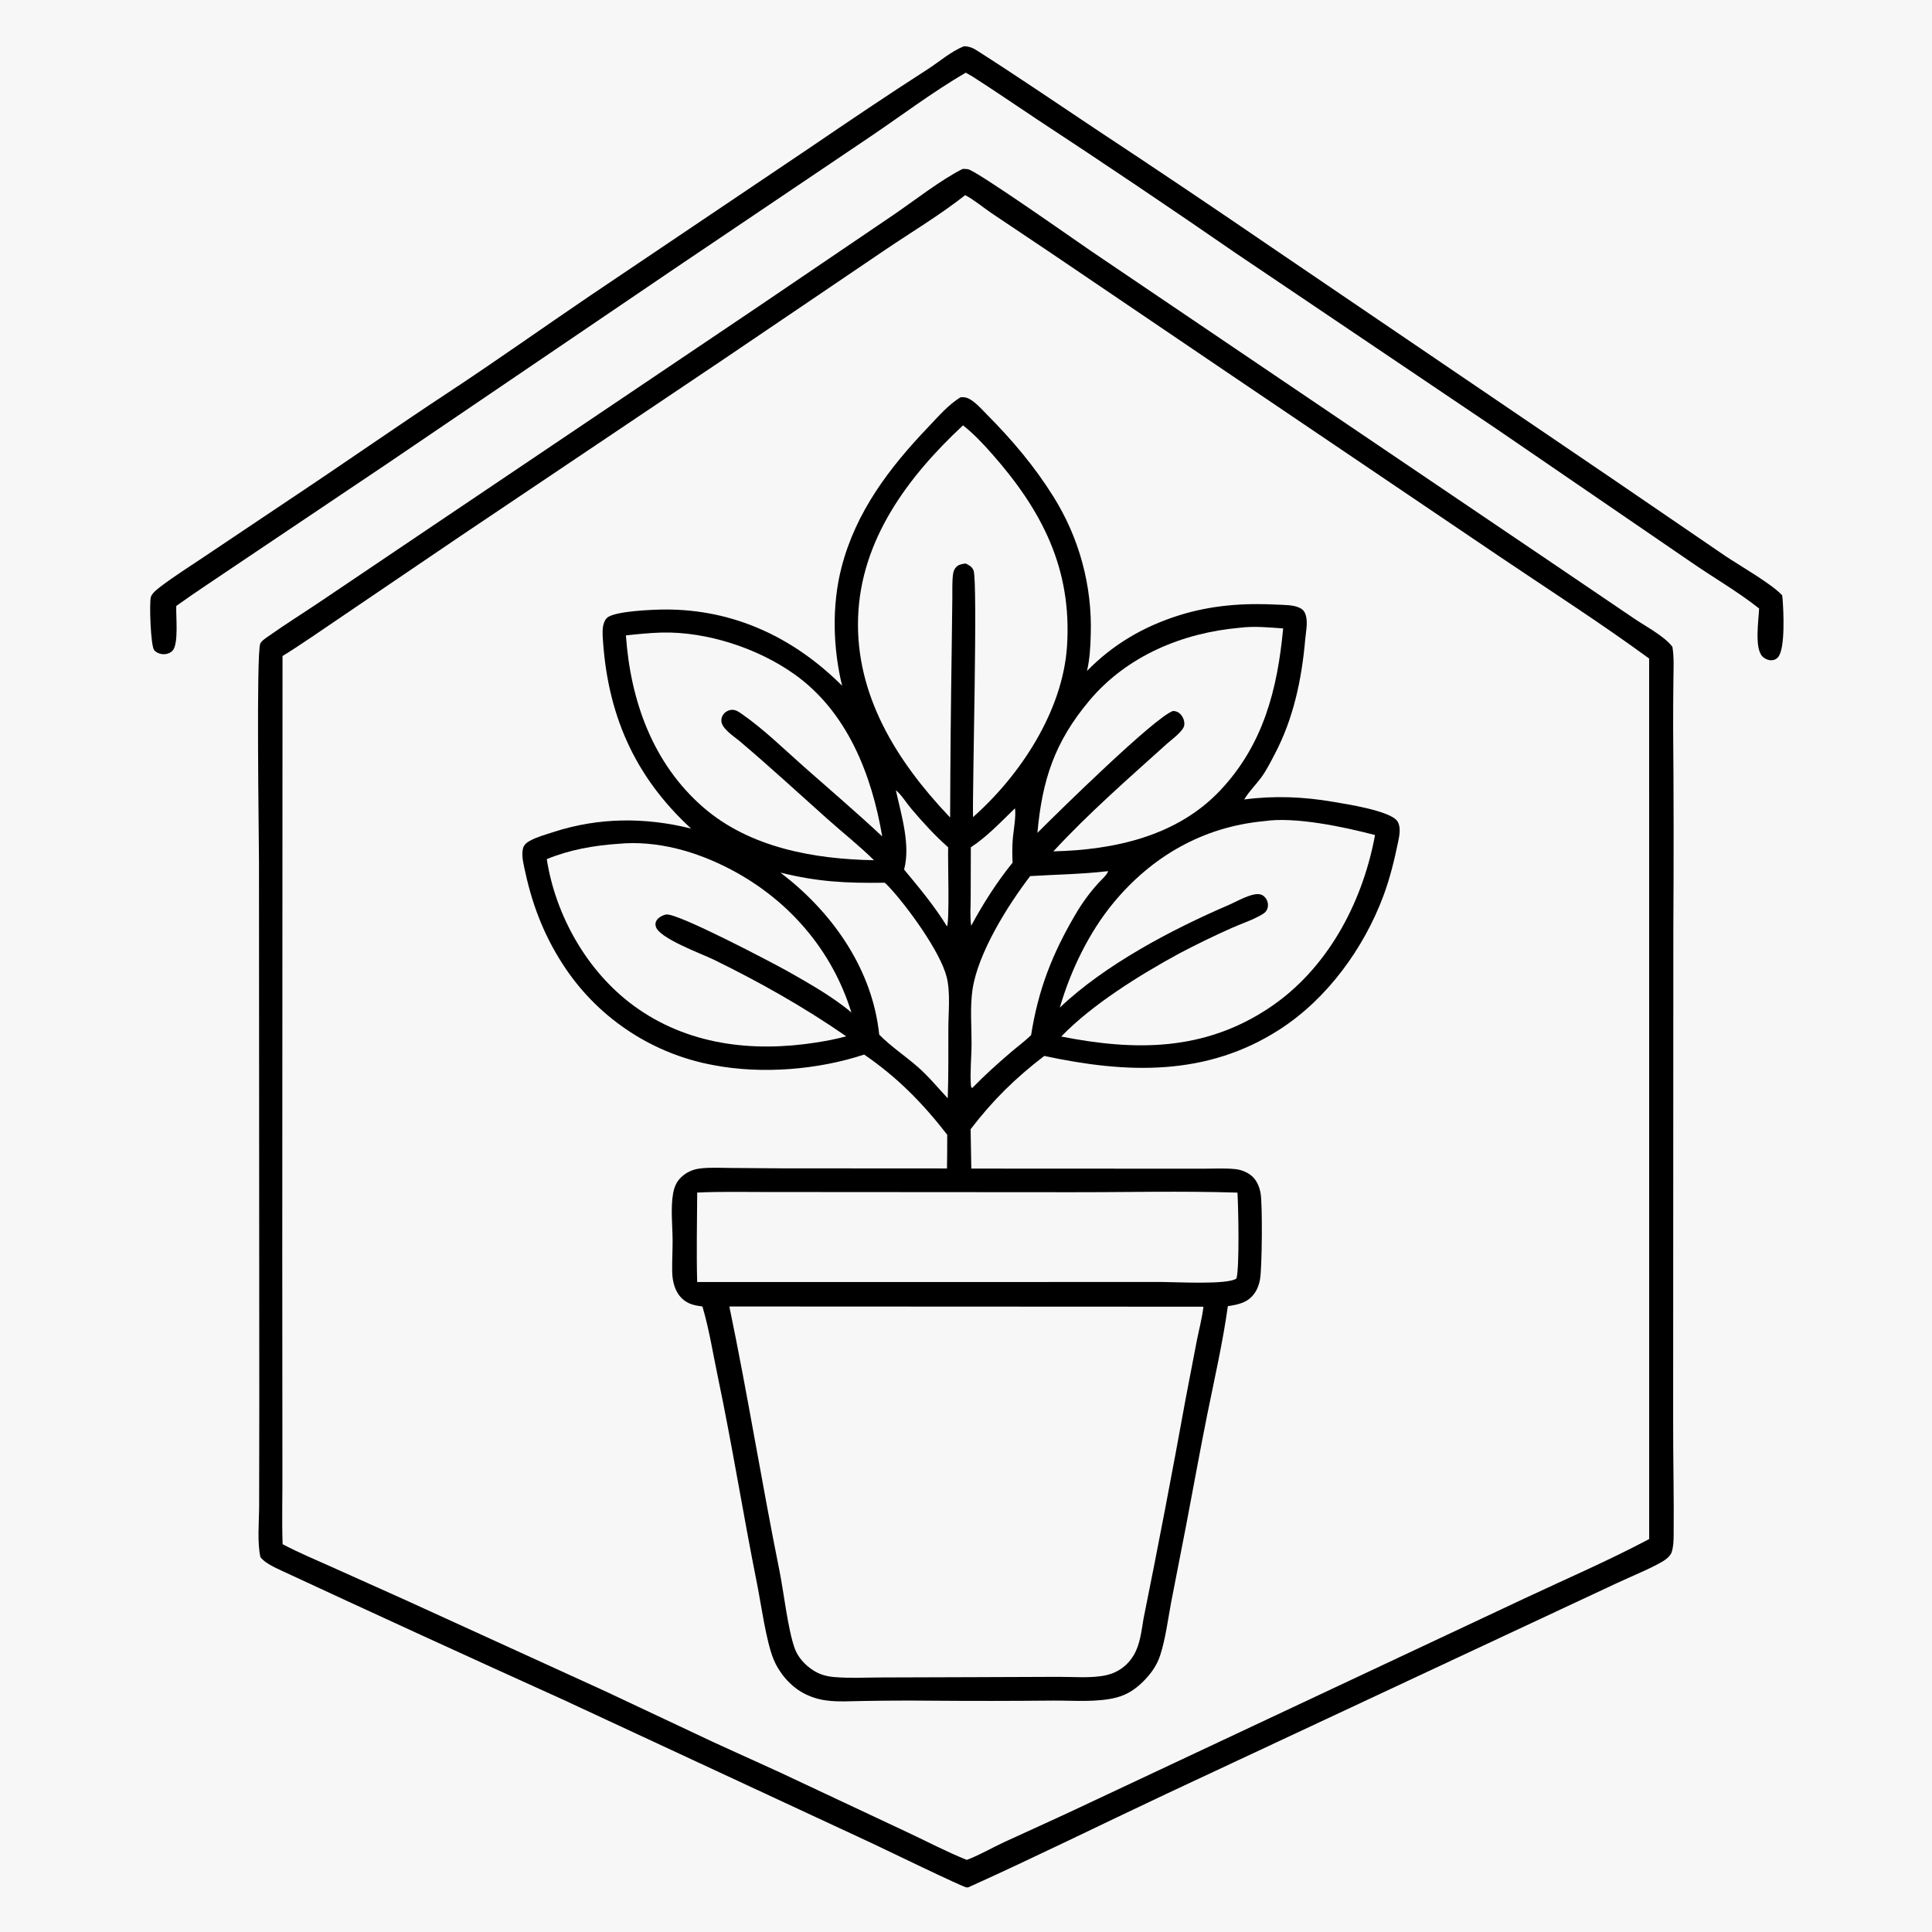 <?xml version="1.0" encoding="utf-8" ?>
<svg xmlns="http://www.w3.org/2000/svg" xmlns:xlink="http://www.w3.org/1999/xlink" width="813" height="813">
	<rect width="100%" height="100%" fill="#808080" stroke="none"/>
	<path fill="#f7f7f7" transform="scale(0.794 0.794)" d="M0 0L1024 0L1024 1024L0 1024L0 0Z"/>
	<path transform="scale(0.794 0.794)" d="M510.759 24.546C510.958 24.543 511.157 24.53 511.356 24.537C513.644 24.614 515.551 25.363 517.463 26.582C538.577 40.045 559.345 54.162 580.169 68.076Q628.21 99.78 675.707 132.294L855.399 254.349L914.358 294.64C921.893 299.7 938.947 309.428 944.517 315.488C944.601 316.066 944.677 316.634 944.724 317.216C945.214 323.354 946.317 343.964 942.262 348.389C941.298 349.442 940.199 349.883 938.775 349.93C937.042 349.987 935.009 348.99 933.875 347.711C929.823 343.14 932.044 328.663 932.306 322.497C920.919 313.428 908.004 306.098 896.052 297.791L793.466 227.553L655.412 134.49Q603.075 98.344 549.899 63.444C538.379 55.816 527.008 47.96 515.36 40.528L511.819 38.521C494.29 48.741 477.898 61.176 461.088 72.526L357.784 142.169L205.522 245.529L124.868 299.702C114.374 306.857 103.742 313.734 93.422 321.148C93.148 326.34 94.807 341.218 91.464 344.818C90.334 346.035 88.68 346.672 87.043 346.731C85.231 346.796 82.8 346.01 81.672 344.502C79.849 342.063 79.051 319.542 79.964 316.389C80.529 314.438 83.433 312.15 85.039 310.93C92.412 305.331 100.456 300.31 108.129 295.121L154.071 264.339C182.163 245.66 209.797 226.31 237.969 207.75C263.198 191.129 287.81 173.604 312.819 156.659L429.514 78.083C450.045 64.102 470.466 50.311 491.372 36.886C497.81 32.751 503.647 27.503 510.759 24.546Z"/>
	<path transform="scale(0.794 0.794)" d="M510.197 89.53C511.128 89.519 512.08 89.516 513.001 89.67C517.546 90.429 570.879 128.05 578.315 133.095L823.07 298.668L865.842 327.666C872.027 331.913 881.971 337.033 886.343 342.78C887.306 348.449 886.923 354.478 886.879 360.21Q886.737 372.815 886.74 385.422Q887.189 438.492 886.846 491.562L886.742 752.777C886.694 773.148 887.218 793.541 887.01 813.906C886.981 816.757 886.853 819.989 885.93 822.701C885.438 824.145 884.036 825.513 882.84 826.418C878.218 829.916 863.502 835.916 857.118 838.936L781.908 874.103L618.376 950.608C583.307 967.119 548.491 984.325 513.16 1000.27C512.867 1000.28 512.574 1000.33 512.28 1000.31C510.352 1000.21 467.581 979.422 461.896 976.783L298.994 901.054Q224.037 867.17 149.43 832.517C145.628 830.712 140.756 828.647 138.04 825.324C136.242 817.468 137.331 806.396 137.338 798.109L137.421 743.587L137.257 456.517C137.224 443.399 135.766 346.837 137.926 341.148C138.488 339.667 141.17 337.976 142.466 337.057C151.325 330.776 160.607 324.991 169.623 318.929L225.416 281.32L401.416 162.793L473.502 113.9C484.39 106.479 498.78 95.188 510.197 89.53Z"/>
	<path fill="#f7f7f7" transform="scale(0.794 0.794)" d="M511.542 103.427C516.384 105.982 520.882 109.849 525.436 112.929L558.147 134.861L649.338 196.652L794.818 295.004C821.278 312.873 848.254 330.145 874.019 349.021L874.041 815.666C852.551 827.086 830.038 836.767 808.019 847.115L684.751 905.024L579.753 954.36C564.042 961.847 548.203 968.939 532.396 976.204C525.745 979.26 519.209 983.167 512.372 985.717C501.796 981.479 491.45 976.03 481.128 971.181L426.665 945.606C410.466 937.839 393.999 930.66 377.696 923.119L320.769 896.328L215.164 848.126L176.457 830.758C167.491 826.752 158.474 822.988 149.782 818.4C149.326 805.374 149.753 792.201 149.671 779.156L149.6 664.966L149.734 347.692C160.431 341.066 170.75 333.78 181.189 326.751L243.712 284.337L383.869 190.162L469.077 132.453C483.236 122.875 498.111 113.991 511.542 103.427Z"/>
	<path transform="scale(0.794 0.794)" d="M509.175 210.514C510.22 210.498 511.124 210.482 512.143 210.768C515.922 211.827 520.35 216.979 523.112 219.76C536.415 233.155 548.257 247.13 558.281 263.184Q559.558 265.221 560.76 267.303Q561.961 269.386 563.084 271.512Q564.207 273.637 565.251 275.803Q566.295 277.969 567.258 280.172Q568.222 282.374 569.103 284.611Q569.984 286.848 570.781 289.116Q571.579 291.384 572.292 293.68Q573.005 295.976 573.633 298.297Q574.261 300.618 574.802 302.96Q575.344 305.303 575.799 307.663Q576.253 310.024 576.62 312.4Q576.987 314.776 577.266 317.164Q577.545 319.552 577.735 321.949Q577.925 324.346 578.027 326.748Q578.128 329.15 578.141 331.554Q578.153 333.958 578.077 336.361C577.921 342.806 577.554 349.299 576.094 355.593C589.82 341.541 605.972 332.105 624.598 326.204C641.741 320.772 659.081 319.493 676.925 320.447C680.796 320.654 685.896 320.478 689.336 322.425C690.878 323.298 691.667 324.607 692.109 326.284C693.168 330.301 692.091 334.921 691.734 338.986C689.884 360.065 685.548 380.736 675.623 399.621C673.435 403.783 671.077 408.52 668.272 412.273C665.493 415.991 662.084 419.351 659.664 423.313C659.583 423.445 659.507 423.579 659.428 423.712C675.269 421.612 690.89 422.256 706.626 424.964C713.644 426.172 737.067 429.705 740.656 435.33C742.568 438.328 741.665 442.905 740.993 446.154C739.021 455.684 736.643 465.474 733.251 474.599C722.871 502.524 703.448 529.273 678.291 545.531C639.359 570.691 596.938 568.974 553.45 559.627C538.173 571.308 526.128 583.147 514.407 598.479L514.781 619.334L609.219 619.376L637.71 619.392C643.239 619.385 649.018 619.045 654.506 619.592Q655.587 619.695 656.646 619.935Q657.704 620.176 658.723 620.551Q659.742 620.927 660.705 621.43Q661.667 621.933 662.556 622.556C665.824 624.877 667.448 628.665 668.107 632.503C669.141 638.523 668.875 671.944 667.796 678.059C667.309 680.818 666.312 683.501 664.627 685.759C661.074 690.523 656.229 691.376 650.744 692.252C648.062 711.508 643.663 730.661 639.818 749.716C635.89 769.187 632.413 788.765 628.66 808.275L620.643 849.438C618.922 858.646 617.751 868.356 614.881 877.279C613.146 882.672 609.88 887.187 605.89 891.154C601.788 895.232 597.409 898.169 591.758 899.645C581.335 902.369 568.751 901.179 557.989 901.288Q525.711 901.6 493.432 901.344Q475.503 901.169 457.576 901.49C451.048 901.555 444.125 902.099 437.674 901.177Q436.08 900.957 434.513 900.594Q432.946 900.231 431.417 899.729Q429.889 899.226 428.412 898.588Q426.935 897.95 425.522 897.182C418.609 893.337 412.847 886.502 409.894 879.192C405.969 869.477 403.352 849.98 401.139 838.945C393.859 802.637 388.082 766.074 380.468 729.82C377.852 717.367 375.893 704.628 372.279 692.42C368.208 691.871 364.773 691.241 361.615 688.333C357.731 684.757 356.372 679.253 356.256 674.143C356.132 668.621 356.492 663.074 356.47 657.546C356.438 649.508 355.349 640.361 356.733 632.512C357.311 629.235 358.49 626.377 360.901 624.032C363.621 621.386 366.929 619.844 370.669 619.33C375.994 618.6 381.659 618.967 387.028 618.998L415.017 619.21L501.891 619.261C502.033 613.311 501.976 607.343 502.011 601.391C489.007 584.634 475.565 570.943 457.989 558.901C433.529 566.981 403.841 569.378 378.492 564.567Q377.012 564.301 375.539 563.997Q374.066 563.694 372.601 563.355Q371.136 563.015 369.68 562.639Q368.224 562.263 366.778 561.851Q365.332 561.439 363.896 560.991Q362.461 560.543 361.037 560.06Q359.613 559.576 358.201 559.057Q356.79 558.539 355.392 557.985Q353.994 557.431 352.61 556.843Q351.226 556.254 349.857 555.632Q348.488 555.009 347.135 554.353Q345.782 553.696 344.446 553.007Q343.11 552.317 341.791 551.594Q340.472 550.871 339.172 550.116Q337.872 549.36 336.591 548.573Q335.31 547.785 334.049 546.966Q332.788 546.147 331.547 545.296Q330.307 544.446 329.088 543.565Q327.869 542.684 326.673 541.773Q325.476 540.862 324.303 539.922Q323.129 538.982 321.98 538.012Q320.83 537.043 319.705 536.045Q318.579 535.048 317.479 534.022Q316.379 532.997 315.305 531.945Q314.231 530.893 313.183 529.814Q312.135 528.735 311.115 527.631Q310.094 526.526 309.101 525.397Q308.109 524.267 307.144 523.113Q306.18 521.96 305.244 520.782Q304.309 519.605 303.403 518.404Q302.497 517.204 301.622 515.981Q300.746 514.759 299.901 513.515C289.239 497.777 282.498 481.075 278.471 462.554C277.634 458.704 276.235 453.757 277.137 449.836C277.613 447.765 278.985 446.65 280.754 445.659C284.435 443.597 289.083 442.35 293.1 441.034C317.102 433.168 341.916 433.04 366.281 439.136C335.893 411.188 321.691 377.995 319.403 337.041C319.238 334.073 319.357 329.61 321.772 327.414C325.748 323.798 346.569 323.056 352.369 323.032C388.943 322.879 420.714 337.892 446.304 363.428C441.43 343.374 440.803 320.775 445.986 300.712C453.576 271.328 471.264 247.984 491.868 226.426C497.06 220.993 502.675 214.353 509.175 210.514Z"/>
	<path fill="#f7f7f7" transform="scale(0.794 0.794)" d="M537.892 428.403C538.678 432.181 537.004 440.917 536.709 445.174C536.43 449.208 536.448 453.159 536.656 457.196C528.523 467.183 520.788 479.269 514.729 490.639C513.987 486.064 514.443 480.716 514.45 476.061L514.526 449.057C523.098 443.461 530.574 435.503 537.892 428.403Z"/>
	<path fill="#f7f7f7" transform="scale(0.794 0.794)" d="M474.789 418.803C477.716 421.157 480.426 425.612 482.94 428.579C489.06 435.801 495.399 442.792 502.507 449.056C502.284 455.636 503.308 487.838 501.905 490.994C495.296 480.233 487.2 470.531 479.151 460.842C482.692 447.83 477.622 431.754 474.789 418.803Z"/>
	<path fill="#f7f7f7" transform="scale(0.794 0.794)" d="M586.745 461.739L587.274 461.705C586.975 463.42 583.392 466.616 582.049 468.094Q578.594 471.917 575.555 476.079Q572.517 480.24 569.928 484.696C557.65 505.61 550.267 524.461 546.467 548.598C543.204 551.799 539.3 554.637 535.815 557.622C528.72 563.699 521.873 569.836 515.363 576.538L514.883 576.459C514.722 576.006 514.62 575.788 514.573 575.258C514.011 568.948 514.922 559.568 514.913 552.859C514.901 543.645 514.078 533.651 515.406 524.527C518.221 505.194 534.057 479.876 545.983 464.316C559.597 463.491 573.178 463.322 586.745 461.739Z"/>
	<path fill="#f7f7f7" transform="scale(0.794 0.794)" d="M413.617 462.484C433.767 467.41 448.282 468.11 468.897 467.834Q470.151 468.938 471.282 470.169C481.043 480.684 498.372 504.452 501.722 517.815C503.79 526.067 502.631 536.526 502.608 545.074C502.575 557.401 502.723 569.77 502.293 582.089C497.078 576.517 492.341 570.699 486.589 565.623C479.899 559.718 472.237 554.714 465.988 548.358Q465.774 546.576 465.53 544.799C460.928 511.422 439.952 482.463 413.617 462.484Z"/>
	<path fill="#f7f7f7" transform="scale(0.794 0.794)" d="M657.038 332.706C664.472 331.729 672.565 332.517 680.049 333.058C677.052 365.306 669.536 394.773 646.557 419.045C623.645 443.246 590.367 450.458 558.262 451.207C577.185 430.756 597.958 412.676 618.605 394.047C621.019 391.921 627.315 387.393 627.653 384.275C627.879 382.197 627.079 380.067 625.66 378.548C624.514 377.321 623.38 376.889 621.715 376.792C612.119 379.931 560.436 430.754 549.817 441.393C552.325 413.28 559.028 393.096 577.381 371.257C597.267 347.591 626.754 335.37 657.038 332.706Z"/>
	<path fill="#f7f7f7" transform="scale(0.794 0.794)" d="M350.735 335.238C374.654 334.684 401.761 343.578 421.197 357.456C449.114 377.39 462.02 410.659 467.564 443.294C453.956 430.547 439.795 418.506 425.84 406.149C415.234 396.758 404.704 386.393 393.065 378.322C391.58 377.293 390.123 376.255 388.261 376.196C386.668 376.145 385.023 376.847 383.911 377.978C382.784 379.124 382.208 380.647 382.33 382.258C382.627 386.183 388.877 390.231 391.773 392.604C407.66 406.018 423.061 420.257 438.59 434.105C446.793 441.419 455.374 448.167 463.206 455.903C431.566 455.335 397.472 449.327 372.779 427.929C346 404.724 334.121 371.354 331.731 336.749C338.099 336.053 344.328 335.439 350.735 335.238Z"/>
	<path fill="#f7f7f7" transform="scale(0.794 0.794)" d="M327.647 447.209C348.292 445.238 369.198 451.294 387.315 460.813C418.007 476.939 440.988 503.479 451.231 536.625Q449.044 534.714 446.705 532.993C437.663 526.219 427.542 520.44 417.712 514.898C409.821 510.45 358.828 483.645 353.072 484.675C351.296 484.993 348.962 486.183 348.005 487.776C347.294 488.961 347.211 489.805 347.592 491.126C349.372 497.303 371.717 505.421 378.125 508.529C402.59 520.479 426.089 533.72 448.48 549.226C443.298 550.678 437.841 551.689 432.528 552.521C398.56 557.84 364.033 553.765 335.685 532.897C311.151 514.837 294.43 485.262 289.778 455.322C301.814 450.362 314.727 448.089 327.647 447.209Z"/>
	<path fill="#f7f7f7" transform="scale(0.794 0.794)" d="M669.87 435.207C686.272 432.671 712.453 438.295 728.744 442.554Q728.601 443.342 728.447 444.127C721.617 479.342 703.127 513.824 672.727 534.107C638.083 557.222 601.584 557.048 562.436 549.344C578.818 532.355 604.144 516.667 624.747 505.445Q638.472 498.199 652.645 491.876C658.02 489.479 664.235 487.497 669.228 484.446C670.736 483.524 671.646 482.341 671.931 480.565C672.198 478.904 671.7 477.16 670.664 475.844C669.778 474.718 668.694 474.026 667.244 473.894C662.702 473.48 655.523 477.769 651.337 479.566C621.112 492.543 585.507 511.307 561.676 534.037C567.398 514.401 577.065 494.281 590.113 478.488C610.541 453.761 637.744 438.201 669.87 435.207Z"/>
	<path fill="#f7f7f7" transform="scale(0.794 0.794)" d="M410.785 631.748L566.025 631.851C595.916 631.933 625.973 631.108 655.837 632.069C656.318 640.122 656.964 671.109 655.329 677.558C651.017 681.003 623.382 679.455 616.25 679.431L369.486 679.46C369.062 663.676 369.425 647.827 369.51 632.036C383.188 631.404 397.084 631.816 410.785 631.748Z"/>
	<path fill="#f7f7f7" transform="scale(0.794 0.794)" d="M510.382 225.427C515.986 229.83 520.895 235.056 525.606 240.384C552.104 270.352 568.202 301.258 565.502 342.477C563.255 376.781 540.794 410.882 515.687 433.057C515.3 418.087 518.281 307.94 515.966 302.329C515.119 300.274 513.658 299.599 511.785 298.644C510.214 298.828 508.189 299.166 506.998 300.309C505.832 301.429 505.343 302.636 505.118 304.22C504.535 308.334 504.789 312.818 504.72 316.993L504.386 344.14Q503.711 388.702 503.553 433.268L502.502 432.158C475.191 403.213 453.398 368.495 454.775 327.304C456.156 285.997 481.285 252.543 510.382 225.427Z"/>
	<path fill="#f7f7f7" transform="scale(0.794 0.794)" d="M386.54 692.418L637.807 692.536C637.074 698.641 635.438 704.773 634.233 710.809L628.317 741.667Q617.758 799.89 606.049 857.892C604.943 864.355 604.275 871.356 600.922 877.118C597.732 882.6 592.63 886.389 586.439 887.792C578.528 889.585 568.95 888.664 560.817 888.704L516.039 888.873L467.286 889.028C458.985 889.035 450.378 889.517 442.128 888.817C437.957 888.463 434.231 887.407 430.724 885.08C426.528 882.296 422.824 878.268 421.127 873.467C417.508 863.225 415.449 844.139 413.103 832.49C403.718 785.895 396.226 738.947 386.54 692.418Z"/>
</svg>
